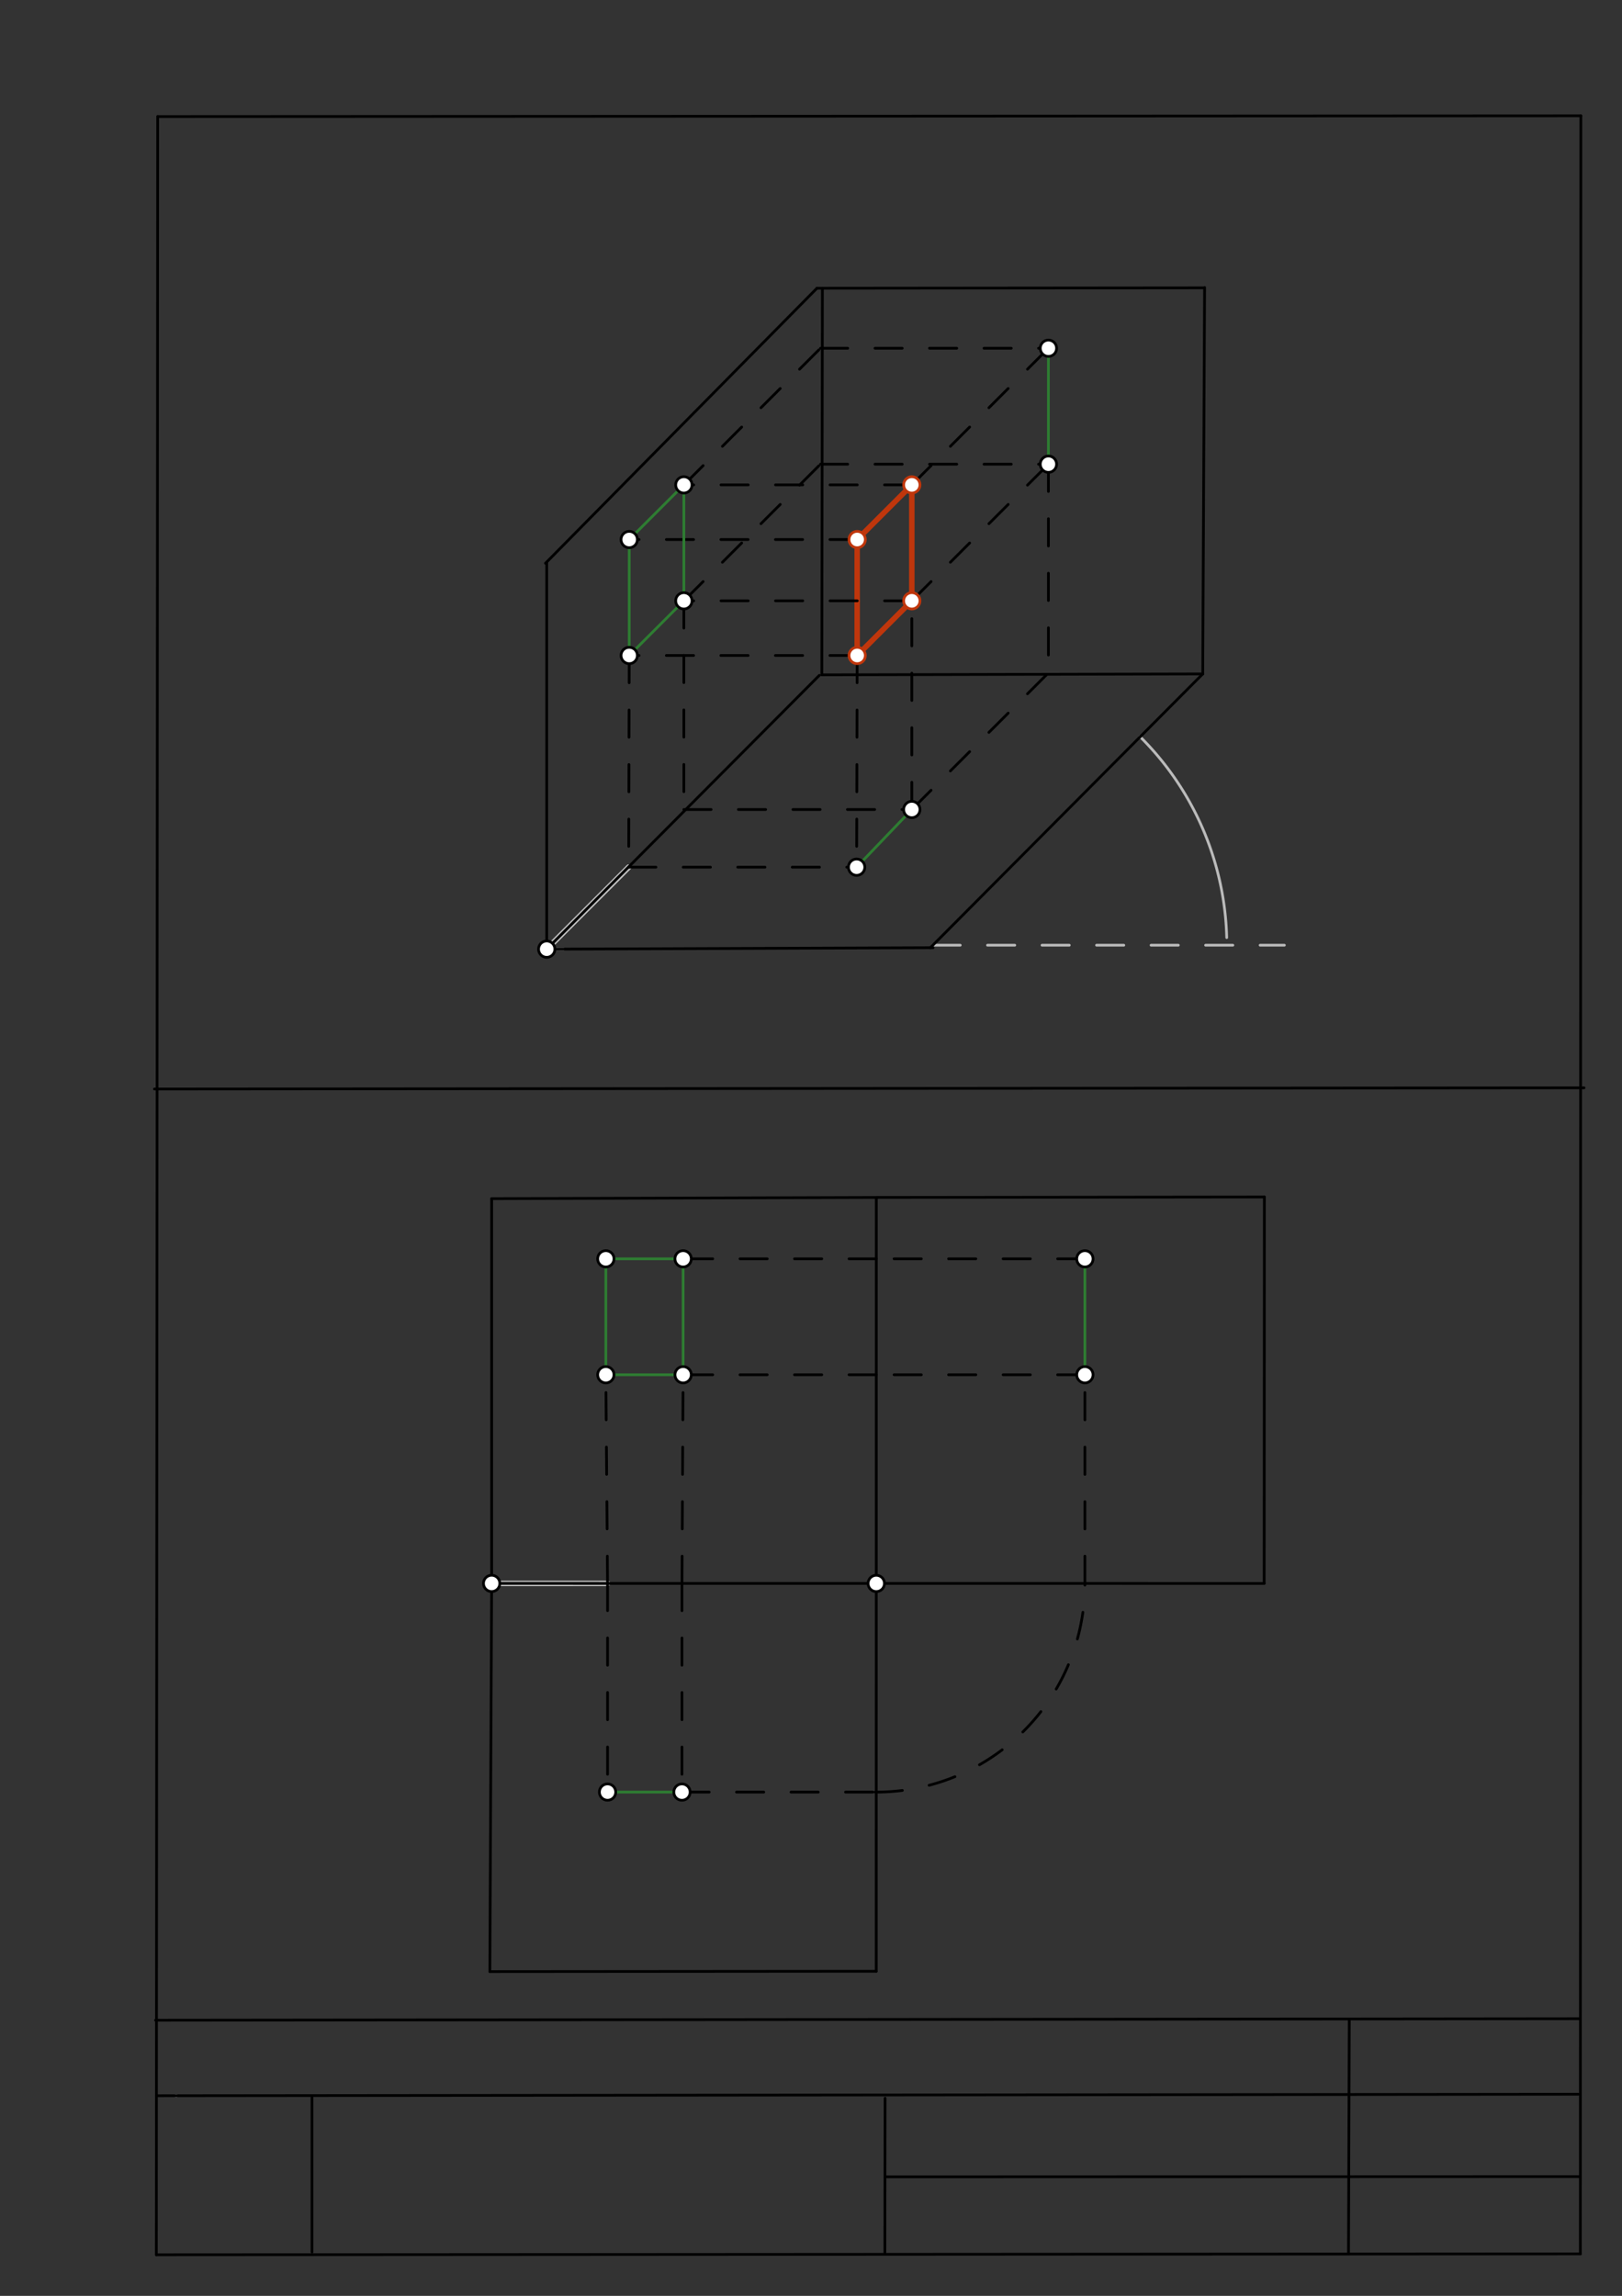 <svg xmlns="http://www.w3.org/2000/svg" class="svg--1it" height="100%" preserveAspectRatio="xMidYMid meet" viewBox="0 0 595 842" width="100%"><rect x="0" y="0" width="595" height="842" fill="#333333" stroke="none"/><defs><marker id="marker-arrow" markerHeight="16" markerUnits="userSpaceOnUse" markerWidth="24" orient="auto-start-reverse" refX="24" refY="4" viewBox="0 0 24 8"><path d="M 0 0 L 24 4 L 0 8 z" stroke="inherit"></path></marker></defs><g class="aux-layer--1FB"><g class="element--2qn"><line stroke="#bbbbbb" stroke-dasharray="none" stroke-linecap="round" stroke-width="1" x1="64.45" x2="64.8" y1="768.593" y2="768.592"></line></g><g class="element--2qn"><line stroke="#bbbbbb" stroke-dasharray="10" stroke-linecap="round" stroke-width="1" x1="342.25" x2="471.15" y1="346.65" y2="346.65"></line></g><g class="element--2qn"><path d="M 450 343.85 A 107.786 107.786 0 0 0 418.251 270.218" fill="none" stroke="#bbbbbb" stroke-dasharray="none" stroke-linecap="round" stroke-width="1"></path></g><g class="element--2qn"><line stroke="#bbbbbb" stroke-dasharray="none" stroke-linecap="round" stroke-width="1" x1="200.55" x2="206.7" y1="348.1" y2="348.077"></line></g><g class="element--2qn"><line stroke="#BDBDBD" stroke-dasharray="none" stroke-linecap="round" stroke-width="2" x1="200.55" x2="230.616" y1="348.1" y2="318.034"></line></g><g class="element--2qn"><line stroke="#BDBDBD" stroke-dasharray="none" stroke-linecap="round" stroke-width="2" x1="200.55" x2="230.616" y1="348.1" y2="318.034"></line></g><g class="element--2qn"><line stroke="#BDBDBD" stroke-dasharray="none" stroke-linecap="round" stroke-width="2" x1="180.35" x2="222.87" y1="580.701" y2="580.701"></line></g></g><g class="main-layer--3Vd"><g class="element--2qn"><line stroke="#000000" stroke-dasharray="none" stroke-linecap="round" stroke-width="1" x1="57.35" x2="579.727" y1="826.927" y2="826.6"></line></g><g class="element--2qn"><line stroke="#000000" stroke-dasharray="none" stroke-linecap="round" stroke-width="1" x1="57.843" x2="579.9" y1="42.752" y2="42.47"></line></g><g class="element--2qn"><line stroke="#000000" stroke-dasharray="none" stroke-linecap="round" stroke-width="1" x1="57.843" x2="57.35" y1="42.752" y2="826.927"></line></g><g class="element--2qn"><line stroke="#000000" stroke-dasharray="none" stroke-linecap="round" stroke-width="1" x1="579.9" x2="579.727" y1="42.47" y2="826.6"></line></g><g class="element--2qn"><line stroke="#000000" stroke-dasharray="none" stroke-linecap="round" stroke-width="1" x1="57.054" x2="579.396" y1="740.9" y2="740.35"></line></g><g class="element--2qn"><line stroke="#000000" stroke-dasharray="none" stroke-linecap="round" stroke-width="1" x1="57.387" x2="578.961" y1="768.6" y2="768.051"></line></g><g class="element--2qn"><line stroke="#000000" stroke-dasharray="none" stroke-linecap="round" stroke-width="1" x1="114.45" x2="114.45" y1="825.891" y2="769.198"></line></g><g class="element--2qn"><line stroke="#000000" stroke-dasharray="none" stroke-linecap="round" stroke-width="1" x1="494.672" x2="494.954" y1="826.095" y2="741.056"></line></g><g class="element--2qn"><line stroke="#000000" stroke-dasharray="none" stroke-linecap="round" stroke-width="1" x1="324.594" x2="324.673" y1="826.207" y2="769.514"></line></g><g class="element--2qn"><line stroke="#000000" stroke-dasharray="none" stroke-linecap="round" stroke-width="1" x1="579.75" x2="324.632" y1="798.254" y2="798.347"></line></g><g class="element--2qn"><line stroke="#000000" stroke-dasharray="none" stroke-linecap="round" stroke-width="1" x1="56.664" x2="581.074" y1="399.393" y2="398.958"></line></g><g class="element--2qn"><line stroke="#000000" stroke-dasharray="none" stroke-linecap="round" stroke-width="1" x1="200.55" x2="342.281" y1="348.1" y2="347.565"></line></g><g class="element--2qn"><line stroke="#000000" stroke-dasharray="none" stroke-linecap="round" stroke-width="1" x1="200.55" x2="200.55" y1="348.1" y2="206.368"></line></g><g class="element--2qn"><line stroke="#000000" stroke-dasharray="none" stroke-linecap="round" stroke-width="1" x1="341.281" x2="441.255" y1="347.565" y2="247.099"></line></g><g class="element--2qn"><line stroke="#000000" stroke-dasharray="none" stroke-linecap="round" stroke-width="1" x1="200.55" x2="300.565" y1="348.1" y2="247.676"></line></g><g class="element--2qn"><line stroke="#000000" stroke-dasharray="none" stroke-linecap="round" stroke-width="1" x1="200.1" x2="299.676" y1="206.568" y2="105.708"></line></g><g class="element--2qn"><line stroke="#000000" stroke-dasharray="none" stroke-linecap="round" stroke-width="1" x1="301.676" x2="301.471" y1="105.708" y2="247.44"></line></g><g class="element--2qn"><line stroke="#000000" stroke-dasharray="none" stroke-linecap="round" stroke-width="1" x1="299.676" x2="441.408" y1="105.708" y2="105.572"></line></g><g class="element--2qn"><line stroke="#000000" stroke-dasharray="none" stroke-linecap="round" stroke-width="1" x1="441.197" x2="441.887" y1="247.169" y2="105.438"></line></g><g class="element--2qn"><line stroke="#000000" stroke-dasharray="none" stroke-linecap="round" stroke-width="1" x1="180.35" x2="322.082" y1="439.6" y2="439.156"></line></g><g class="element--2qn"><line stroke="#000000" stroke-dasharray="none" stroke-linecap="round" stroke-width="1" x1="322.082" x2="463.814" y1="439.156" y2="438.992"></line></g><g class="element--2qn"><line stroke="#000000" stroke-dasharray="none" stroke-linecap="round" stroke-width="1" x1="180.35" x2="180.35" y1="439.6" y2="581.332"></line></g><g class="element--2qn"><line stroke="#000000" stroke-dasharray="none" stroke-linecap="round" stroke-width="1" x1="180.35" x2="179.697" y1="581.332" y2="723.063"></line></g><g class="element--2qn"><line stroke="#000000" stroke-dasharray="none" stroke-linecap="round" stroke-width="1" x1="463.814" x2="463.736" y1="438.992" y2="580.724"></line></g><g class="element--2qn"><line stroke="#000000" stroke-dasharray="none" stroke-linecap="round" stroke-width="1" x1="179.697" x2="321.429" y1="723.063" y2="722.948"></line></g><g class="element--2qn"><line stroke="#000000" stroke-dasharray="none" stroke-linecap="round" stroke-width="1" x1="463.736" x2="180.271" y1="580.724" y2="580.701"></line></g><g class="element--2qn"><line stroke="#000000" stroke-dasharray="none" stroke-linecap="round" stroke-width="1" x1="321.429" x2="321.454" y1="722.948" y2="439.483"></line></g><g class="element--2qn"><line stroke="#BF360C" stroke-dasharray="none" stroke-linecap="round" stroke-width="2" x1="314.438" x2="334.481" y1="197.873" y2="177.829"></line></g><g class="element--2qn"><line stroke="#BF360C" stroke-dasharray="none" stroke-linecap="round" stroke-width="2" x1="314.438" x2="314.438" y1="197.873" y2="240.393"></line></g><g class="element--2qn"><line stroke="#BF360C" stroke-dasharray="none" stroke-linecap="round" stroke-width="2" x1="334.481" x2="334.481" y1="177.829" y2="220.349"></line></g><g class="element--2qn"><line stroke="#BF360C" stroke-dasharray="none" stroke-linecap="round" stroke-width="2" x1="314.438" x2="334.481" y1="240.393" y2="220.349"></line></g><g class="element--2qn"><line stroke="#000000" stroke-dasharray="10" stroke-linecap="round" stroke-width="1" x1="314.438" x2="230.815" y1="240.393" y2="240.393"></line></g><g class="element--2qn"><line stroke="#000000" stroke-dasharray="10" stroke-linecap="round" stroke-width="1" x1="230.616" x2="314.238" y1="318.034" y2="318.034"></line></g><g class="element--2qn"><line stroke="#000000" stroke-dasharray="10" stroke-linecap="round" stroke-width="1" x1="314.438" x2="314.238" y1="240.393" y2="318.034"></line></g><g class="element--2qn"><line stroke="#000000" stroke-dasharray="10" stroke-linecap="round" stroke-width="1" x1="230.815" x2="230.616" y1="240.393" y2="318.034"></line></g><g class="element--2qn"><line stroke="#000000" stroke-dasharray="10" stroke-linecap="round" stroke-width="1" x1="334.481" x2="250.859" y1="220.349" y2="220.349"></line></g><g class="element--2qn"><line stroke="#000000" stroke-dasharray="10" stroke-linecap="round" stroke-width="1" x1="314.438" x2="230.815" y1="197.873" y2="197.873"></line></g><g class="element--2qn"><line stroke="#000000" stroke-dasharray="10" stroke-linecap="round" stroke-width="1" x1="334.481" x2="250.859" y1="177.829" y2="177.829"></line></g><g class="element--2qn"><line stroke="#000000" stroke-dasharray="10" stroke-linecap="round" stroke-width="1" x1="250.859" x2="250.859" y1="220.349" y2="296.884"></line></g><g class="element--2qn"><line stroke="#000000" stroke-dasharray="10" stroke-linecap="round" stroke-width="1" x1="334.481" x2="334.481" y1="296.884" y2="220.349"></line></g><g class="element--2qn"><line stroke="#000000" stroke-dasharray="10" stroke-linecap="round" stroke-width="1" x1="250.859" x2="334.481" y1="296.884" y2="296.884"></line></g><g class="element--2qn"><line stroke="#2E7D32" stroke-dasharray="none" stroke-linecap="round" stroke-width="1" x1="314.238" x2="334.481" y1="318.034" y2="296.884"></line></g><g class="element--2qn"><line stroke="#2E7D32" stroke-dasharray="none" stroke-linecap="round" stroke-width="1" x1="230.815" x2="230.815" y1="240.393" y2="197.873"></line></g><g class="element--2qn"><line stroke="#2E7D32" stroke-dasharray="none" stroke-linecap="round" stroke-width="1" x1="230.815" x2="250.859" y1="240.393" y2="220.349"></line></g><g class="element--2qn"><line stroke="#2E7D32" stroke-dasharray="none" stroke-linecap="round" stroke-width="1" x1="250.859" x2="250.859" y1="220.349" y2="177.829"></line></g><g class="element--2qn"><line stroke="#2E7D32" stroke-dasharray="none" stroke-linecap="round" stroke-width="1" x1="250.859" x2="230.815" y1="177.829" y2="197.873"></line></g><g class="element--2qn"><line stroke="#000000" stroke-dasharray="10" stroke-linecap="round" stroke-width="1" x1="250.859" x2="300.969" y1="177.829" y2="127.719"></line></g><g class="element--2qn"><line stroke="#000000" stroke-dasharray="10" stroke-linecap="round" stroke-width="1" x1="250.859" x2="300.969" y1="220.349" y2="170.239"></line></g><g class="element--2qn"><line stroke="#000000" stroke-dasharray="10" stroke-linecap="round" stroke-width="1" x1="334.481" x2="384.591" y1="296.884" y2="246.774"></line></g><g class="element--2qn"><line stroke="#000000" stroke-dasharray="10" stroke-linecap="round" stroke-width="1" x1="300.969" x2="384.591" y1="127.719" y2="127.719"></line></g><g class="element--2qn"><line stroke="#000000" stroke-dasharray="10" stroke-linecap="round" stroke-width="1" x1="334.481" x2="384.591" y1="177.829" y2="127.719"></line></g><g class="element--2qn"><line stroke="#000000" stroke-dasharray="10" stroke-linecap="round" stroke-width="1" x1="334.481" x2="384.591" y1="220.349" y2="170.239"></line></g><g class="element--2qn"><line stroke="#000000" stroke-dasharray="10" stroke-linecap="round" stroke-width="1" x1="384.591" x2="384.591" y1="170.239" y2="246.774"></line></g><g class="element--2qn"><line stroke="#000000" stroke-dasharray="10" stroke-linecap="round" stroke-width="1" x1="300.969" x2="384.591" y1="170.239" y2="170.239"></line></g><g class="element--2qn"><line stroke="#2E7D32" stroke-dasharray="none" stroke-linecap="round" stroke-width="1" x1="384.591" x2="384.591" y1="170.239" y2="127.719"></line></g><g class="element--2qn"><line stroke="#000000" stroke-dasharray="10" stroke-linecap="round" stroke-width="1" x1="222.87" x2="222.87" y1="580.701" y2="657.237"></line></g><g class="element--2qn"><line stroke="#000000" stroke-dasharray="10" stroke-linecap="round" stroke-width="1" x1="250.167" x2="250.167" y1="580.707" y2="657.242"></line></g><g class="element--2qn"><line stroke="#2E7D32" stroke-dasharray="none" stroke-linecap="round" stroke-width="1" x1="222.87" x2="250.167" y1="657.237" y2="657.242"></line></g><g class="element--2qn"><line stroke="#000000" stroke-dasharray="none" stroke-linecap="round" stroke-width="1" x1="441.197" x2="301.5" y1="247.157" y2="247.49"></line></g><g class="element--2qn"><line stroke="#000000" stroke-dasharray="10" stroke-linecap="round" stroke-width="1" x1="250.167" x2="321.033" y1="657.242" y2="657.242"></line></g><g class="element--2qn"><path d="M 321.033 657.242 A 76.531 76.531 0 0 0 397.972 580.719" fill="none" stroke="#000000" stroke-dasharray="10" stroke-linecap="round" stroke-width="1"></path></g><g class="element--2qn"><line stroke="#000000" stroke-dasharray="10" stroke-linecap="round" stroke-width="1" x1="397.972" x2="397.972" y1="580.719" y2="504.184"></line></g><g class="element--2qn"><line stroke="#2E7D32" stroke-dasharray="none" stroke-linecap="round" stroke-width="1" x1="397.972" x2="397.972" y1="504.184" y2="461.664"></line></g><g class="element--2qn"><line stroke="#000000" stroke-dasharray="10" stroke-linecap="round" stroke-width="1" x1="397.972" x2="321.437" y1="461.664" y2="461.664"></line></g><g class="element--2qn"><line stroke="#000000" stroke-dasharray="10" stroke-linecap="round" stroke-width="1" x1="397.972" x2="321.437" y1="504.184" y2="504.184"></line></g><g class="element--2qn"><line stroke="#000000" stroke-dasharray="10" stroke-linecap="round" stroke-width="1" x1="321.452" x2="250.586" y1="461.664" y2="461.664"></line></g><g class="element--2qn"><line stroke="#000000" stroke-dasharray="10" stroke-linecap="round" stroke-width="1" x1="321.448" x2="250.582" y1="504.184" y2="504.184"></line></g><g class="element--2qn"><line stroke="#000000" stroke-dasharray="10" stroke-linecap="round" stroke-width="1" x1="250.167" x2="250.582" y1="580.707" y2="504.184"></line></g><g class="element--2qn"><line stroke="#2E7D32" stroke-dasharray="none" stroke-linecap="round" stroke-width="1" x1="250.582" x2="222.236" y1="504.184" y2="504.184"></line></g><g class="element--2qn"><line stroke="#2E7D32" stroke-dasharray="none" stroke-linecap="round" stroke-width="1" x1="250.586" x2="222.24" y1="461.664" y2="461.664"></line></g><g class="element--2qn"><line stroke="#2E7D32" stroke-dasharray="none" stroke-linecap="round" stroke-width="1" x1="250.586" x2="250.586" y1="461.664" y2="504.184"></line></g><g class="element--2qn"><line stroke="#000000" stroke-dasharray="10" stroke-linecap="round" stroke-width="1" x1="222.87" x2="222.236" y1="580.701" y2="504.184"></line></g><g class="element--2qn"><line stroke="#2E7D32" stroke-dasharray="none" stroke-linecap="round" stroke-width="1" x1="222.236" x2="222.24" y1="504.184" y2="461.664"></line></g><g class="element--2qn"><circle cx="200.55" cy="348.1" r="3" stroke="#000000" stroke-width="1" fill="#ffffff"></circle>}</g><g class="element--2qn"><circle cx="321.442" cy="580.713" r="3" stroke="#000000" stroke-width="1" fill="#ffffff"></circle>}</g><g class="element--2qn"><circle cx="314.438" cy="197.873" r="3" stroke="#BF360C" stroke-width="1" fill="#ffffff"></circle>}</g><g class="element--2qn"><circle cx="334.481" cy="177.829" r="3" stroke="#BF360C" stroke-width="1" fill="#ffffff"></circle>}</g><g class="element--2qn"><circle cx="314.438" cy="240.393" r="3" stroke="#BF360C" stroke-width="1" fill="#ffffff"></circle>}</g><g class="element--2qn"><circle cx="334.481" cy="220.349" r="3" stroke="#BF360C" stroke-width="1" fill="#ffffff"></circle>}</g><g class="element--2qn"><circle cx="230.815" cy="197.873" r="3" stroke="#000000" stroke-width="1" fill="#ffffff"></circle>}</g><g class="element--2qn"><circle cx="250.859" cy="177.829" r="3" stroke="#000000" stroke-width="1" fill="#ffffff"></circle>}</g><g class="element--2qn"><circle cx="250.859" cy="220.349" r="3" stroke="#000000" stroke-width="1" fill="#ffffff"></circle>}</g><g class="element--2qn"><circle cx="230.815" cy="240.393" r="3" stroke="#000000" stroke-width="1" fill="#ffffff"></circle>}</g><g class="element--2qn"><circle cx="314.238" cy="318.034" r="3" stroke="#000000" stroke-width="1" fill="#ffffff"></circle>}</g><g class="element--2qn"><circle cx="334.481" cy="296.884" r="3" stroke="#000000" stroke-width="1" fill="#ffffff"></circle>}</g><g class="element--2qn"><circle cx="384.591" cy="170.239" r="3" stroke="#000000" stroke-width="1" fill="#ffffff"></circle>}</g><g class="element--2qn"><circle cx="384.591" cy="127.719" r="3" stroke="#000000" stroke-width="1" fill="#ffffff"></circle>}</g><g class="element--2qn"><circle cx="180.35" cy="580.701" r="3" stroke="#000000" stroke-width="1" fill="#ffffff"></circle>}</g><g class="element--2qn"><circle cx="222.87" cy="657.237" r="3" stroke="#000000" stroke-width="1" fill="#ffffff"></circle>}</g><g class="element--2qn"><circle cx="250.167" cy="657.242" r="3" stroke="#000000" stroke-width="1" fill="#ffffff"></circle>}</g><g class="element--2qn"><circle cx="397.972" cy="461.664" r="3" stroke="#000000" stroke-width="1" fill="#ffffff"></circle>}</g><g class="element--2qn"><circle cx="397.972" cy="504.184" r="3" stroke="#000000" stroke-width="1" fill="#ffffff"></circle>}</g><g class="element--2qn"><circle cx="222.24" cy="461.664" r="3" stroke="#000000" stroke-width="1" fill="#ffffff"></circle>}</g><g class="element--2qn"><circle cx="250.586" cy="461.664" r="3" stroke="#000000" stroke-width="1" fill="#ffffff"></circle>}</g><g class="element--2qn"><circle cx="250.586" cy="504.184" r="3" stroke="#000000" stroke-width="1" fill="#ffffff"></circle>}</g><g class="element--2qn"><circle cx="222.236" cy="504.184" r="3" stroke="#000000" stroke-width="1" fill="#ffffff"></circle>}</g></g><g class="snaps-layer--2PT"></g><g class="temp-layer--rAP"></g></svg>